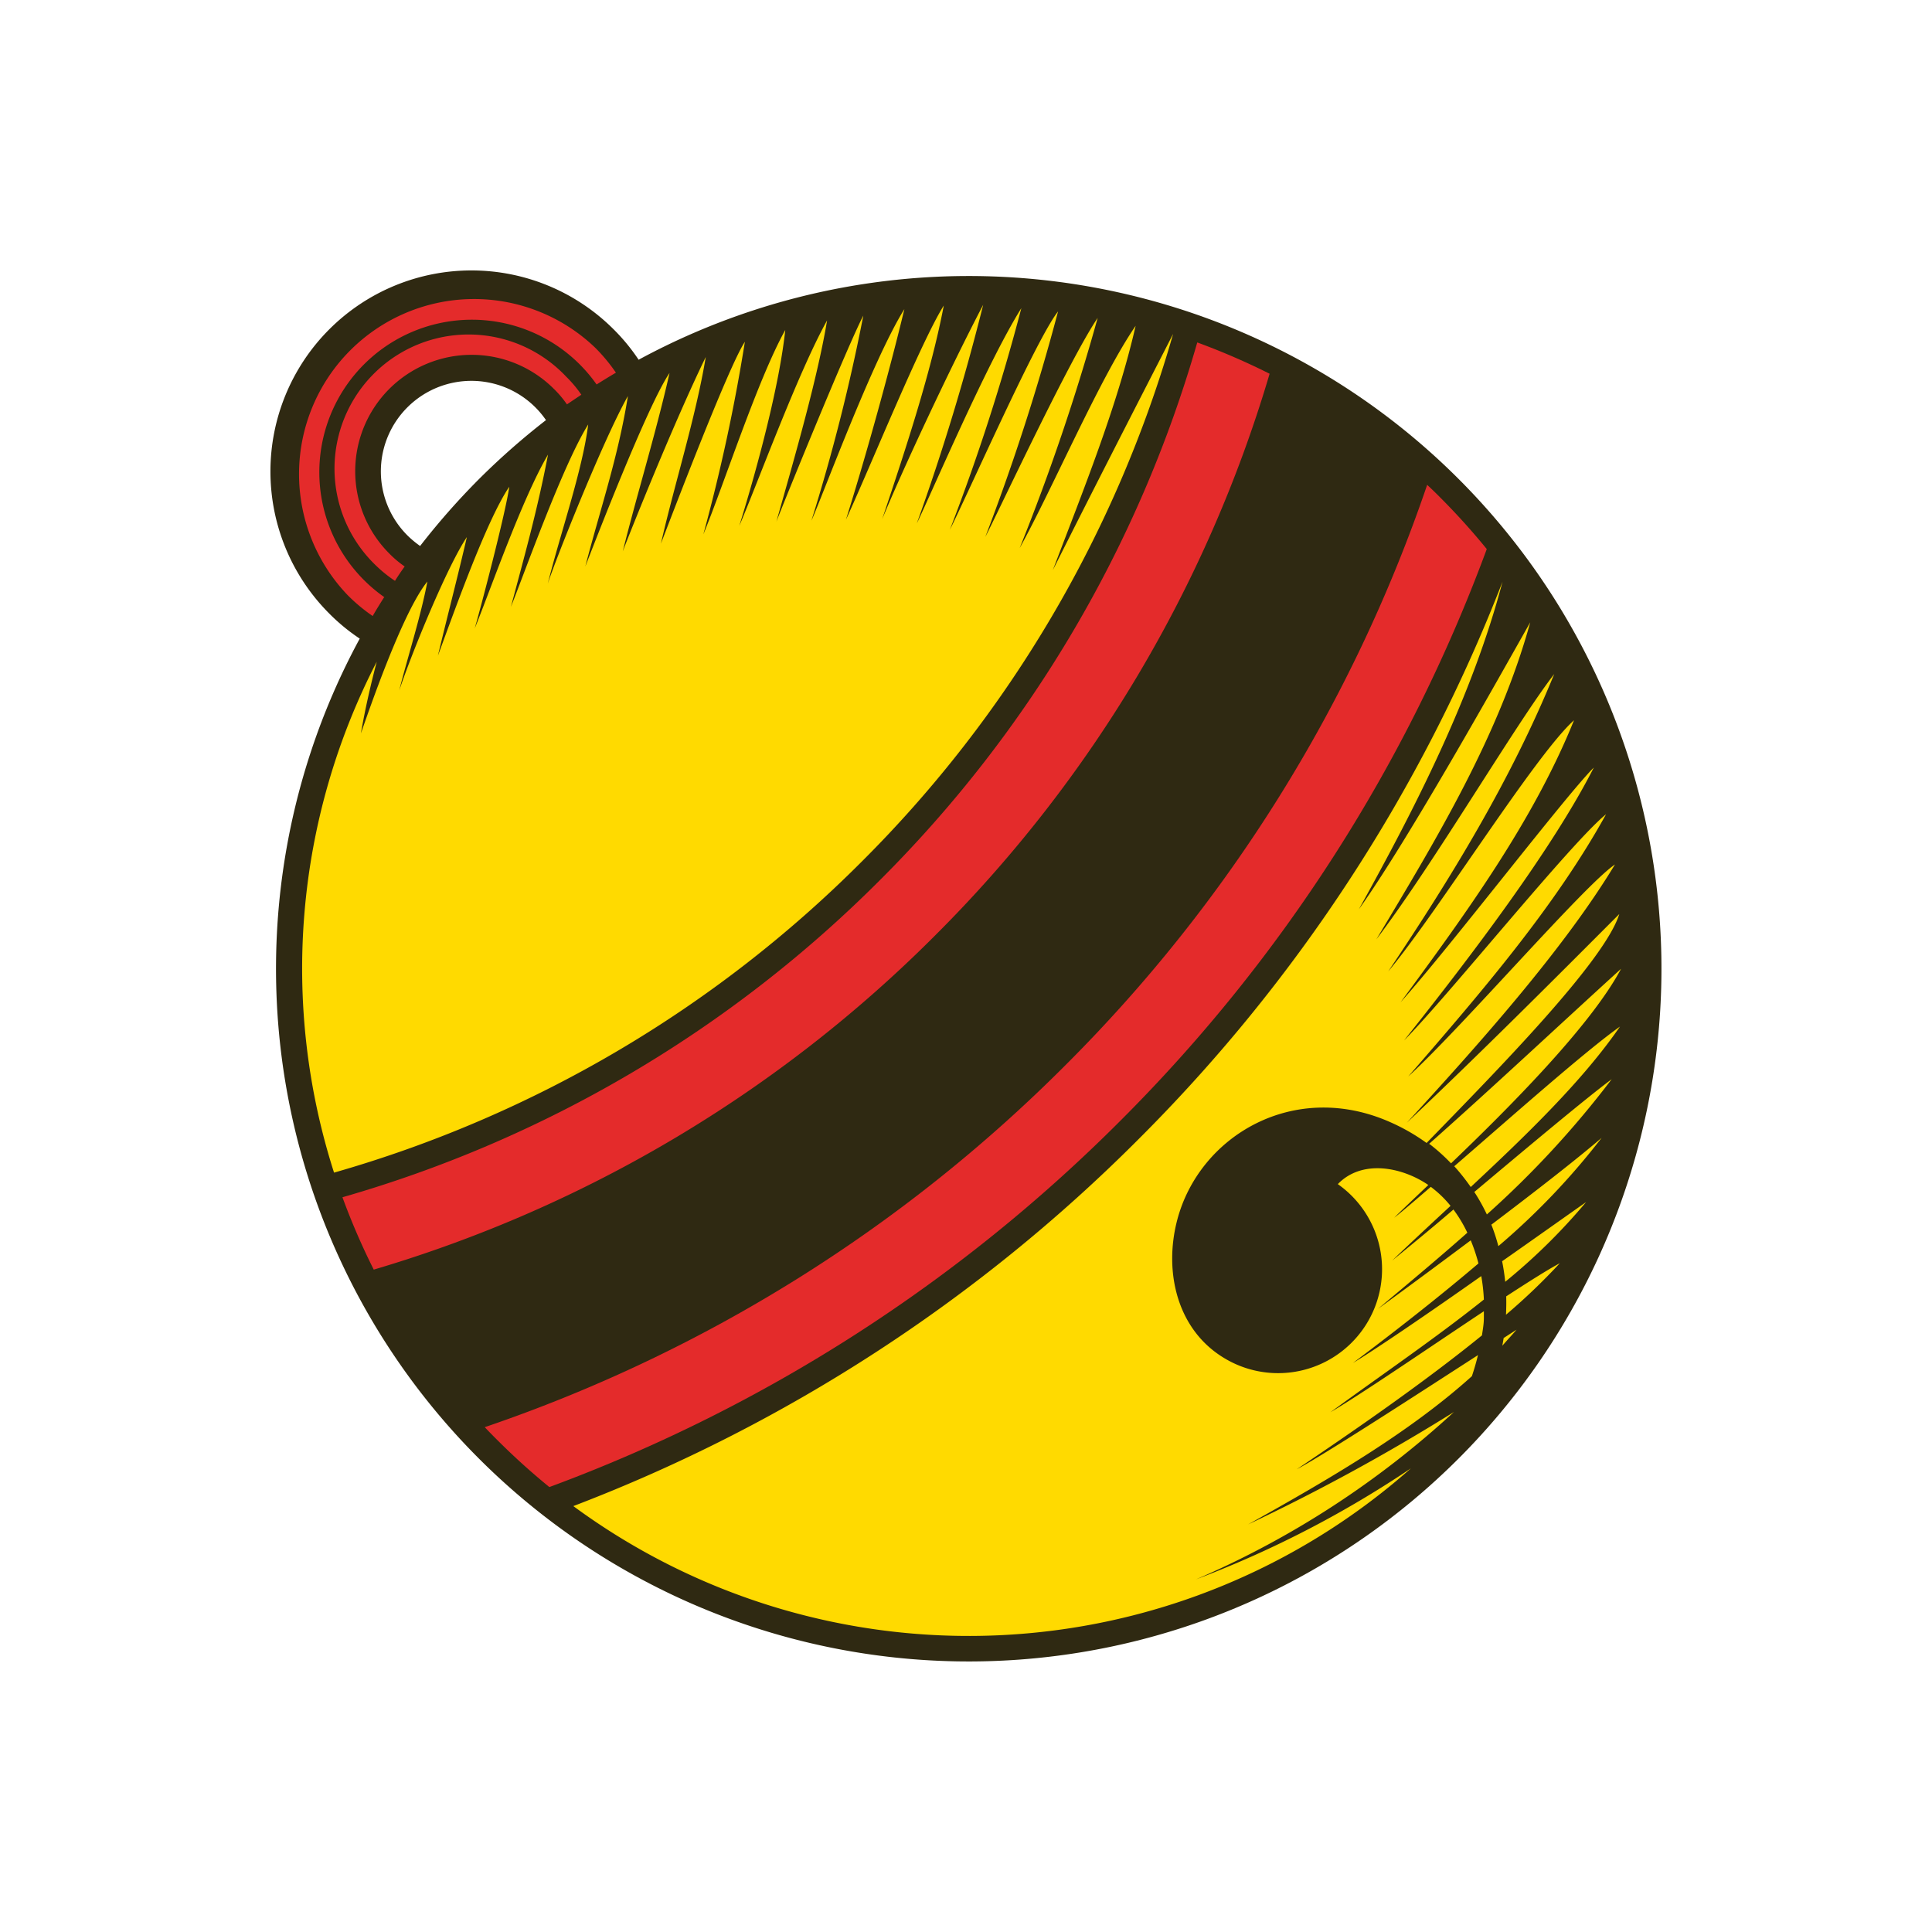 <svg id="Layer_1" data-name="Layer 1" xmlns="http://www.w3.org/2000/svg" viewBox="0 0 200 200"><defs><style>.cls-1{fill:#2f2912;}.cls-1,.cls-2,.cls-3{fill-rule:evenodd;}.cls-2{fill:#ffda00;}.cls-3{fill:#e42b2b;}</style></defs><title>Schellen</title><path class="cls-1" d="M49.59,49.59a74.69,74.69,0,0,0-6.1,6.93,10.23,10.23,0,0,1-1.31-1.09A9.37,9.37,0,1,1,56.52,43.49,74.69,74.69,0,0,0,49.59,49.59ZM37.24,66.11A71.71,71.71,0,1,0,66.11,37.24a20.16,20.16,0,0,0-2.59-3.15A20.81,20.81,0,0,0,34.09,63.52,20.16,20.16,0,0,0,37.24,66.11Z"/><path class="cls-2" d="M69.31,38.61c-1.38,6.13-3.35,12.5-4.84,18.46.76-2,5.36-13.5,8.59-20.11C72,43.31,69.85,50,68.42,56.27c.92-2.38,7-18.38,8.69-20.89a187.27,187.27,0,0,1-4.3,19.94c2.18-5.3,5.61-16,8.48-21.16-.59,5.58-2.78,13.9-4.76,20.28,1.81-4.2,6.1-15.93,9.09-21.27-1,6-3.33,14.07-5.25,20.83.85-2.2,7.36-18.19,9-21.33A195.7,195.7,0,0,1,84,53.89C85.05,51.6,90.32,37.27,93.62,32c-1.44,6-3.89,14.94-6.05,21.8C90,48.54,95.34,35.37,97.7,31.63c-1.28,6.74-3.85,14.58-6.38,22.12,2.06-5,7-15.59,10.46-22.2a235.55,235.55,0,0,1-6.87,22.63c1.43-2.93,7.23-16.56,10.82-22.28a214.19,214.19,0,0,1-7.4,22.94c2.17-4.36,9-19.85,11.2-22.6A230,230,0,0,1,102,55.58c1.37-2.63,8.68-18.32,11.63-22.67a226.05,226.05,0,0,1-8.07,23.82c3.37-6.09,8.29-17.6,12-23-1.93,8.42-5.42,17-8.57,25.29,3.92-7.82,7.94-15.66,12.45-24.45A126.17,126.17,0,0,1,89.2,89.2a126.12,126.12,0,0,1-54.62,32.19A69.2,69.2,0,0,1,39,68.5c-.64,2.44-1.21,4.93-1.64,7.42.68-1.91,4.24-12.46,6.88-15.72-.65,3.52-2.13,8.13-2.91,11.27,1.34-4,5-12.91,7-15.87-1,4.31-2,8.11-3,12.28,1.49-4,5-14,7.39-17.49-.41,2.86-3,12.7-3.58,14.67,1.54-3.75,4.87-13.37,7.59-18-1.1,5.77-2.48,10.65-3.84,15.76,1.49-3.73,5.37-14.66,8-18.88-.59,4.74-2.87,11.23-4.19,16.5C57.29,58.51,62.4,45.59,65,41c-1,6.29-2.87,11.72-4.41,17.64C61.43,56.5,67,42,69.31,38.61ZM146.06,152a69.05,69.05,0,0,1-86.71,3.91,166.57,166.57,0,0,0,58.53-38,166.63,166.63,0,0,0,37.66-57.69c-3.12,11.81-8.92,23.2-14.87,33.91,5.16-7.25,14.47-23.93,17.74-29.71-3.24,11.74-9.62,22.3-15.93,32.82,6.06-8,14.46-22.36,18.41-27.46-4.49,11-10.74,21.18-17.18,30.78,5.1-6.1,15.2-22.39,19.23-26-4.2,10.41-11.18,20-17.95,29.19,5.1-5.69,17.2-21.54,20-24.29-4.3,8.45-12.71,19.53-19.64,28.24,4.39-4.39,17.35-20.56,20.91-23.41-5.27,9.54-12.92,18.44-20.48,27.15,5.57-5.09,18.25-19.84,21.4-21.95-5.34,8.84-14.26,18.8-21.55,26.74,7.52-7.11,14.94-14.53,22-21.61-1.52,4.9-12.76,16.3-19.95,23.7a20.57,20.57,0,0,0-3.64-2.1c-10-4.52-19.91,1.32-22.19,10.13-1.38,5.34,0,11.39,5,14.31a10.76,10.76,0,0,0,11.64-18.08c2.51-2.6,6.65-1.77,9.37.09-1.66,1.58-2.93,2.78-3.53,3.39.76-.59,2.1-1.74,3.79-3.2l.24.19a11.22,11.22,0,0,1,1.8,1.78c-2.05,1.9-4.1,3.8-6.05,5.67,1.72-1.41,4-3.27,6.35-5.29a14.4,14.4,0,0,1,1.44,2.4c-3.06,2.71-6.17,5.3-9.25,7.88,2.62-1.9,6.07-4.45,9.6-7.09a18.12,18.12,0,0,1,.8,2.39c-4,3.4-8.42,6.87-13,10.31,2.5-1.51,8-5.27,13.29-9a18.25,18.25,0,0,1,.27,2.43c-5,4-10.63,7.82-15.89,11.67,3.39-2,10.27-6.73,15.89-10.46l0,.69c0,.61-.11,1.21-.2,1.81-5.87,4.77-12.94,9.67-19.17,13.86,3-1.6,12.84-8,18.76-11.82-.18.74-.39,1.46-.63,2.18-6.52,5.88-14.94,10.75-23.17,15.35a207.31,207.31,0,0,0,21.31-11.64A94.45,94.45,0,0,1,123.8,163.5,108.56,108.56,0,0,0,146.06,152Zm1.86-33.57c6.76-6,13.33-12.17,19.89-18.14-3.13,5.9-11.65,14.44-17.6,20.14A19.19,19.19,0,0,0,147.92,118.38Zm2.6,2.32c5.78-5,13.66-12,17.18-14.48-3.85,5.59-9.6,11.15-15.45,16.61A21.76,21.76,0,0,0,150.52,120.7Zm2.08,2.66c5.62-4.72,11.65-9.77,14.24-11.69a99,99,0,0,1-12.92,14A19.48,19.48,0,0,0,152.6,123.36Zm1.77,3.38c4.51-3.41,8.87-6.8,11.43-9a73.83,73.83,0,0,1-10.69,11.21A19,19,0,0,0,154.37,126.74Zm1.12,3.78c3.44-2.41,6.62-4.67,8.7-6.13a61.77,61.77,0,0,1-8.37,8.25C155.74,131.93,155.63,131.21,155.49,130.52Zm.43,3.63c2.44-1.59,4.46-2.86,5.55-3.43a64.36,64.36,0,0,1-5.57,5.33C155.93,135.42,155.94,134.78,155.92,134.15Zm-.26,4.31,1.33-.86c-.47.56-1,1.11-1.47,1.66Z"/><path class="cls-3" d="M40.28,40.28a12.05,12.05,0,0,0,0,17,10.84,10.84,0,0,0,1.61,1.36c-.35.49-.7,1-1,1.49A13.5,13.5,0,0,1,39,58.62,13.88,13.88,0,1,1,58.62,39a12.41,12.41,0,0,1,1.56,1.86l-1.49,1a10.84,10.84,0,0,0-1.36-1.61A12.05,12.05,0,0,0,40.28,40.28ZM39.8,61.77c-.42.66-.83,1.32-1.22,2A17.87,17.87,0,0,1,36,61.62,18.12,18.12,0,0,1,61.62,36a17.87,17.87,0,0,1,2.14,2.58c-.67.39-1.33.8-2,1.22a15.79,15.79,0,1,0-22,22Z"/><path class="cls-3" d="M153.91,56.84A163.68,163.68,0,0,1,116,116a163.68,163.68,0,0,1-59.13,37.94,70.61,70.61,0,0,1-5.34-4.82q-.69-.68-1.35-1.38a155.73,155.73,0,0,0,60.1-37.46,155.7,155.7,0,0,0,37.46-60.09c.47.44.93.88,1.38,1.34A70.61,70.61,0,0,1,153.91,56.84ZM38.69,131.43a71.42,71.42,0,0,1-3.24-7.49A128.72,128.72,0,0,0,91.1,91.1a128.72,128.72,0,0,0,32.84-55.65,71.42,71.42,0,0,1,7.49,3.24A136.87,136.87,0,0,1,96.82,96.82,136.77,136.77,0,0,1,38.69,131.43Z"/></svg>